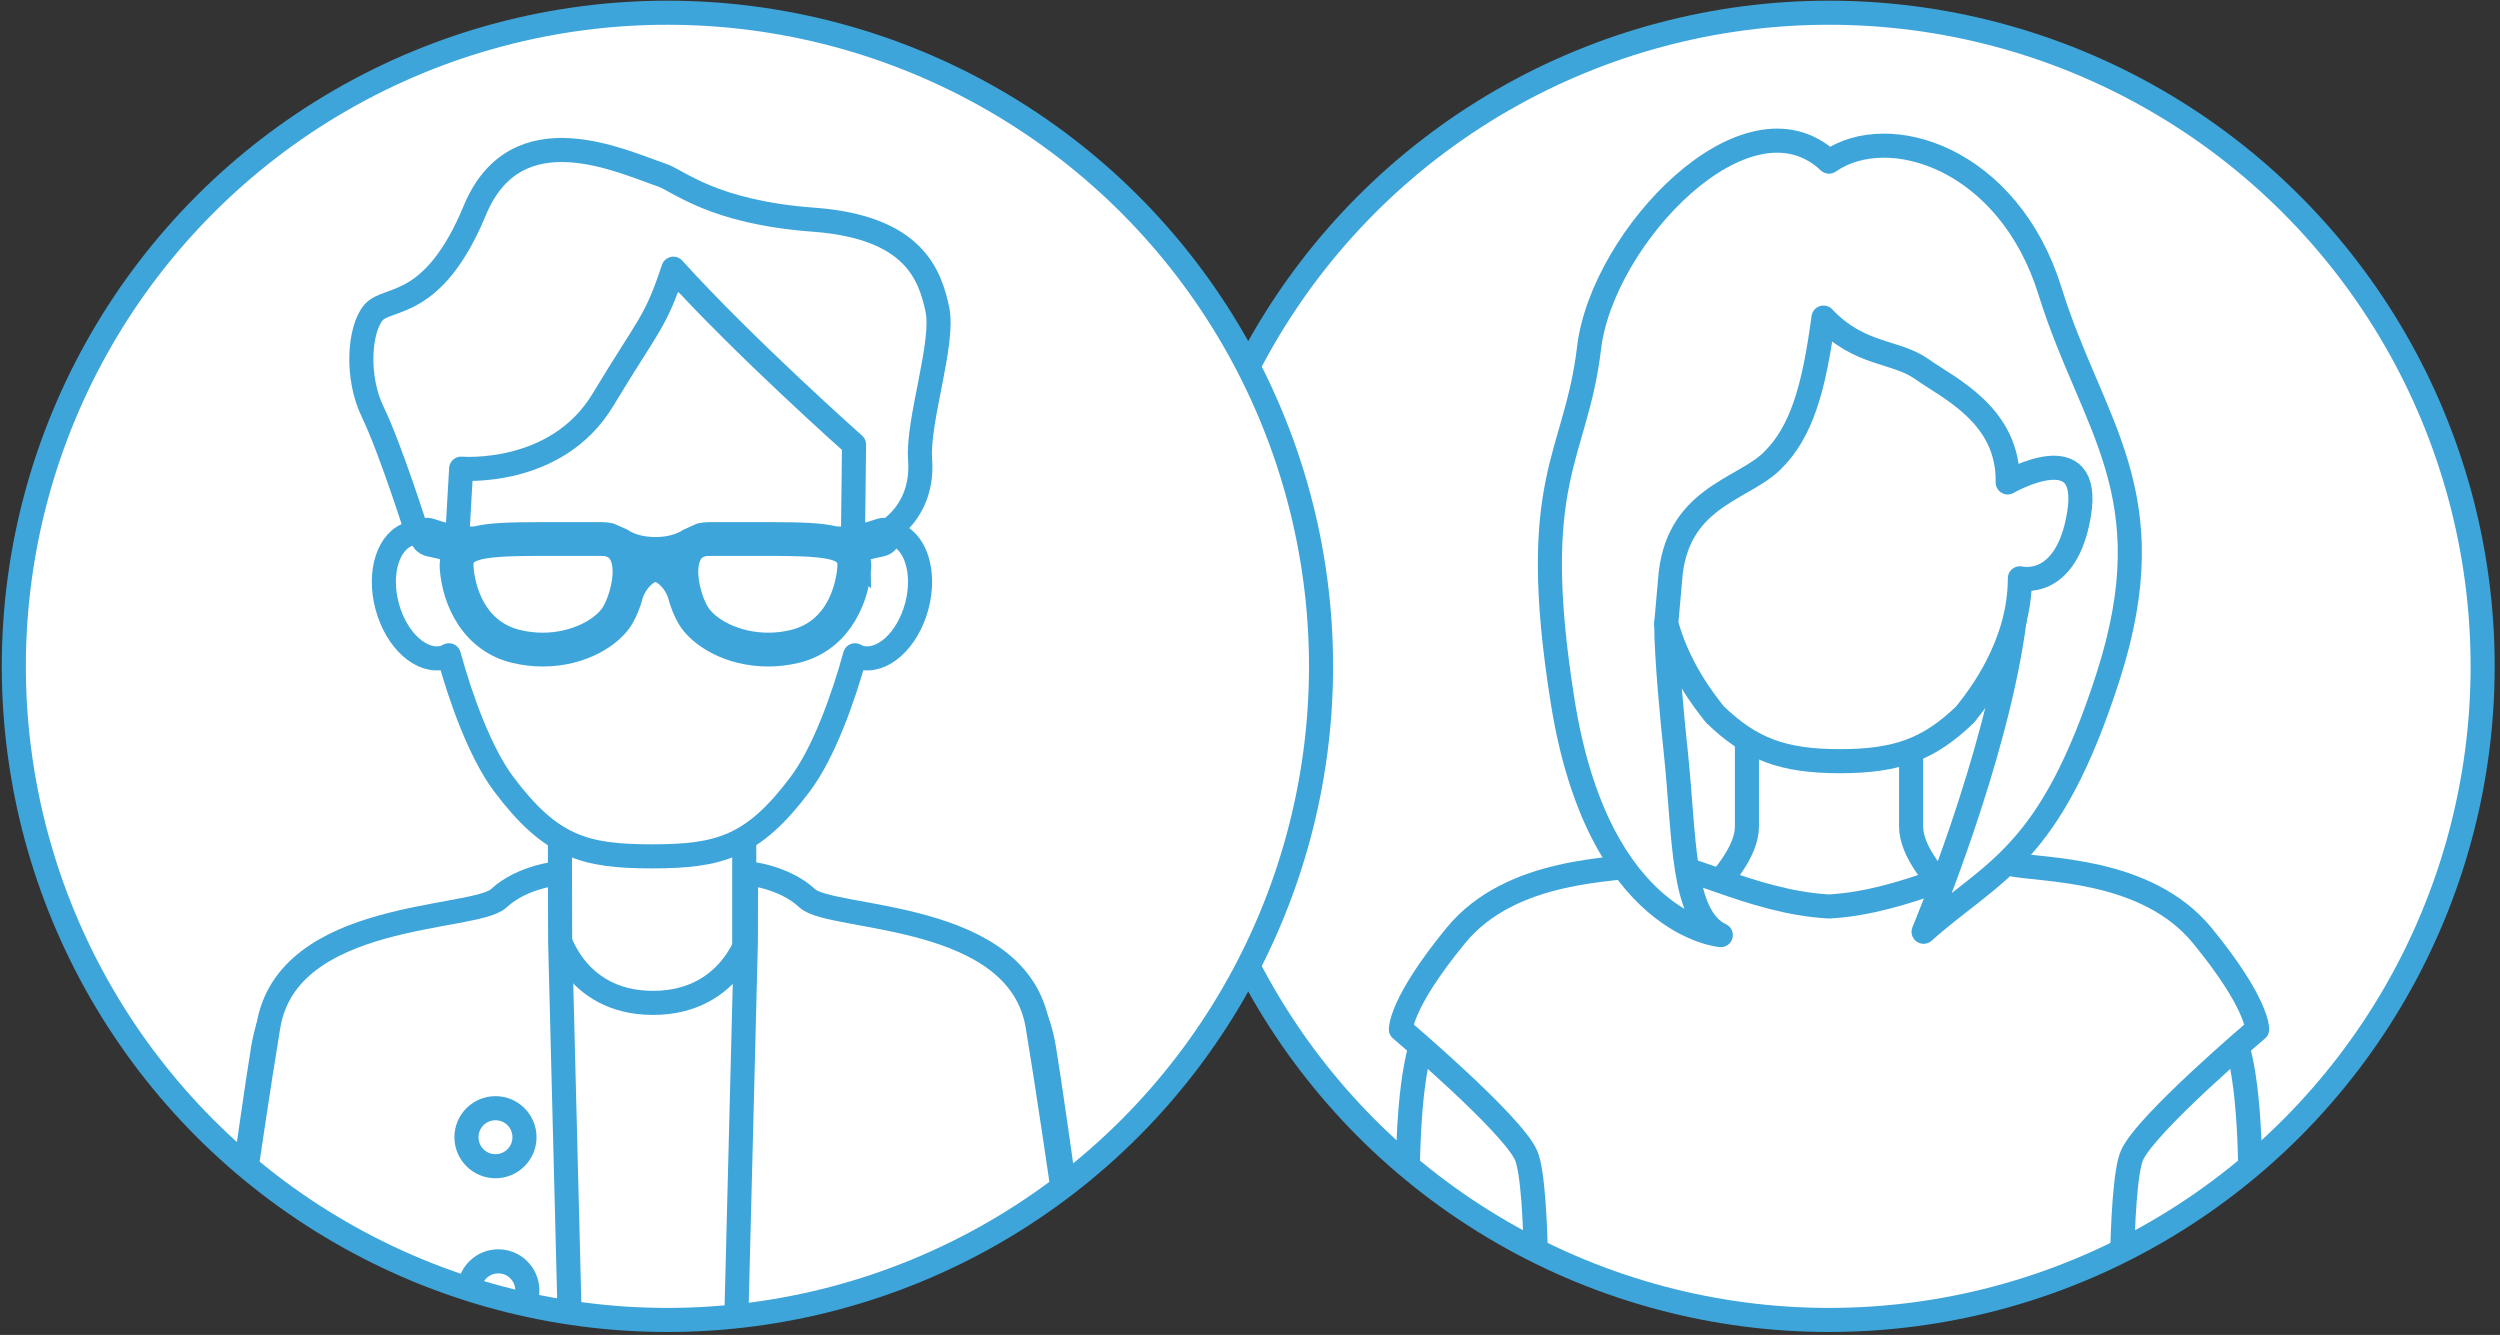 <?xml version="1.0" encoding="utf-8"?>
<!-- Generator: Adobe Illustrator 15.0.0, SVG Export Plug-In  -->
<!DOCTYPE svg PUBLIC "-//W3C//DTD SVG 1.1//EN" "http://www.w3.org/Graphics/SVG/1.1/DTD/svg11.dtd">
<svg version="1.1"
	 xmlns="http://www.w3.org/2000/svg" xmlns:xlink="http://www.w3.org/1999/xlink" xmlns:a="http://ns.adobe.com/AdobeSVGViewerExtensions/3.0/"
	 x="0px" y="0px" width="206px" height="110px" viewBox="-0.145 -0.055 206 110" enable-background="new -0.145 -0.055 206 110"
	 xml:space="preserve">
<rect x="-0.145" y="-0.055" width="206" height="110" fill="#333333" stroke="none"/>
<defs>
</defs>
<g>
	<defs>
		<circle id="SVGID_2_" cx="150.567" cy="54.851" r="53.858"/>
	</defs>
	<use xlink:href="#SVGID_2_"  overflow="visible" fill="#FFFFFF"/>
	<clipPath id="SVGID_3_">
		<use xlink:href="#SVGID_2_"  overflow="visible"/>
	</clipPath>
	<g clip-path="url(#SVGID_3_)">
		
			<path fill="#FFFFFF" stroke="#3DA5D9" stroke-width="1.984" stroke-linecap="round" stroke-linejoin="round" stroke-miterlimit="10" d="
			M134.826,44.743c-1.247,6.118-1.008,29.929,6.823,32.255s15.817,2.171,17.91-0.465c2.094-2.637,10.13-17.496,10.7-28.224
			C170.829,37.583,138.16,28.383,134.826,44.743z"/>
		
			<path fill="#FFFFFF" stroke="#3DA5D9" stroke-width="1.984" stroke-linecap="round" stroke-linejoin="round" stroke-miterlimit="10" d="
			M150.567,55.602h6.764c0,0,0,8.369,0,12.446c0,4.078,7.931,9.578,7.931,9.578s0.633,5.988-5.053,8.986s-9.642,2.998-9.642,2.998
			s-3.956,0-9.642-2.998c-5.687-2.998-5.053-8.986-5.053-8.986s7.931-5.5,7.931-9.578c0-4.077,0-12.446,0-12.446H150.567z"/>
		<path fill="#FFFFFF" stroke="#3DA5D9" stroke-width="0.5" stroke-linecap="round" stroke-linejoin="round" d="M166.748,46.687
			c0.13,0.06,0.26,0.11,0.4,0.149c1.77,0.48,3.79-1.35,4.52-4.08c0.73-2.72-0.109-5.31-1.88-5.789
			c-1.149-0.311-2.41,0.369-3.35,1.64"/>
		
			<path fill="#FFFFFF" stroke="#3DA5D9" stroke-width="1.984" stroke-linecap="round" stroke-linejoin="round" stroke-miterlimit="10" d="
			M119.03,82.902c-4.344,1.822-3.036,19.754-2.898,28.858h13.111C129.243,111.761,137.109,75.311,119.03,82.902z"/>
		
			<path fill="#FFFFFF" stroke="#3DA5D9" stroke-width="1.984" stroke-linecap="round" stroke-linejoin="round" stroke-miterlimit="10" d="
			M182.104,82.902c4.344,1.822,3.036,19.754,2.898,28.858h-13.111C171.892,111.761,164.025,75.311,182.104,82.902z"/>
		
			<path fill="#FFFFFF" stroke="#3DA5D9" stroke-width="1.984" stroke-linecap="round" stroke-linejoin="round" stroke-miterlimit="10" d="
			M150.567,74.639c-6.625-0.368-12.262-4.049-14.93-3.496c-2.669,0.552-11.222,0.275-15.824,5.889
			c-4.602,5.612-4.526,7.729-4.526,7.729s9.217,7.82,10.321,10.396s0.828,16.604,0.828,16.604h48.262c0,0-0.276-14.028,0.828-16.604
			c1.104-2.576,10.321-10.396,10.321-10.396s0.075-2.116-4.526-7.729c-4.603-5.613-13.156-5.337-15.824-5.889
			C162.829,70.59,157.191,74.271,150.567,74.639"/>
		
			<path fill="#FFFFFF" stroke="#3DA5D9" stroke-width="1.984" stroke-linecap="round" stroke-linejoin="round" stroke-miterlimit="10" d="
			M168.786,23.964c-3.411-11.01-13.336-14.111-18.219-10.7l0,0c-6.744-6.357-18.688,6.203-19.773,15.353
			c-1.085,9.149-5.117,10.7-2.171,29.153s13.026,19.229,13.026,19.229c-3.257-1.551-2.946-7.908-3.722-15.197
			c-0.262-2.454-0.771-7.664-0.773-10.492l28.698-0.247c-1.436,11.219-7.494,25.659-7.494,25.659
			c5.737-5.117,10.428-6.077,15.235-21.119C178.4,40.56,172.198,34.974,168.786,23.964z"/>
	</g>
	
		<path clip-path="url(#SVGID_3_)" fill="#FFFFFF" stroke="#3DA5D9" stroke-width="1.984" stroke-linecap="round" stroke-linejoin="round" stroke-miterlimit="10" d="
		M195.695,55.773"/>
	
		<path clip-path="url(#SVGID_3_)" fill="#FFFFFF" stroke="#3DA5D9" stroke-width="1.984" stroke-linecap="round" stroke-linejoin="round" stroke-miterlimit="10" d="
		M151.473,62.667c-4.703,0-7.342-0.983-10.314-3.855c-0.855-1.074-3.02-3.822-4.004-7.503l0.307-3.486
		c0.443-6.875,5.896-7.461,8.376-9.861c2.48-2.399,3.488-6.023,4.273-11.847c2.983,3.162,5.93,2.695,8.117,4.255
		c2.188,1.561,7.171,3.785,7.06,9.327c0,0,7.004-4.046,5.871,2.666c-1.052,6.223-4.867,5.233-4.867,5.233
		c0,5.508-3.38,9.805-4.505,11.216C158.813,61.684,156.175,62.667,151.473,62.667"/>
	<use xlink:href="#SVGID_2_"  overflow="visible" fill="none" stroke="#3DA5D9" stroke-width="1.984" stroke-miterlimit="10"/>
</g>
<g>
	<defs>
		<circle id="SVGID_1_" cx="54.851" cy="54.851" r="53.858"/>
	</defs>
	<use xlink:href="#SVGID_1_"  overflow="visible" fill="#FFFFFF"/>
	<clipPath id="SVGID_4_">
		<use xlink:href="#SVGID_1_"  overflow="visible"/>
	</clipPath>
	<g clip-path="url(#SVGID_4_)">
		
			<rect x="45.996" y="64.413" fill="#FFFFFF" stroke="#3DA5D9" stroke-width="1.984" stroke-linecap="round" stroke-linejoin="round" stroke-miterlimit="10" width="15.184" height="21.889"/>
		
			<path fill="#FFFFFF" stroke="#3DA5D9" stroke-width="1.984" stroke-linecap="round" stroke-linejoin="round" stroke-miterlimit="10" d="
			M17.563,114.378c0,0,3.071-22.657,3.974-28.076s4.155-6.493,4.155-6.493l19.978-3.293c0,0,1.299,6.066,7.993,6.066
			s8.08-6.066,8.08-6.066l19.978,3.293c0,0,3.251,1.074,4.155,6.493s3.974,28.076,3.974,28.076H17.563z"/>
		
			<path fill="#FFFFFF" stroke="#3DA5D9" stroke-width="1.984" stroke-linecap="round" stroke-linejoin="round" stroke-miterlimit="10" d="
			M73.458,43.916c-0.711-0.19-1.462-0.017-2.16,0.429c-0.092-5.949-0.661-12.341-3.511-16.134
			c-3.209-4.272-9.312-5.247-14.209-5.247c-4.898,0-11,0.975-14.21,5.247c-2.85,3.793-3.419,10.186-3.511,16.134
			c-0.697-0.445-1.448-0.619-2.16-0.429c-1.827,0.49-2.695,3.17-1.94,5.988s2.848,4.705,4.674,4.216
			c0.147-0.039,0.276-0.114,0.41-0.181c0.974,3.554,2.585,8.043,4.527,10.629c3.878,5.16,6.643,5.941,12.209,5.941
			s8.33-0.781,12.208-5.941c1.942-2.586,3.554-7.075,4.527-10.629c0.134,0.066,0.264,0.142,0.41,0.181
			c1.827,0.489,3.919-1.397,4.674-4.216C76.152,47.086,75.284,44.406,73.458,43.916z"/>
		
			<path fill="#FFFFFF" stroke="#3DA5D9" stroke-width="1.984" stroke-linecap="round" stroke-linejoin="round" stroke-miterlimit="10" d="
			M34.147,43.61l3.354,1.12l0.353-6.168c0,0,7.855,0.677,11.673-5.658c3.817-6.334,4.317-6.291,5.812-10.818
			c5.812,6.434,14.89,14.494,14.89,14.494l-0.102,8.629l2.553-1.327c0,0,3.319-1.634,2.991-6.076
			c-0.236-3.196,2.028-9.649,1.416-12.406c-0.613-2.757-1.868-6.739-10.201-7.353c-8.333-0.612-11.138-3.223-12.497-3.676
			c-3.217-1.072-11.978-5.361-15.409,2.91c-3.431,8.271-7.174,7.049-8.345,8.412c-1.172,1.362-1.477,5.3-0.062,8.21
			S34.147,43.61,34.147,43.61z"/>
	</g>
	<path clip-path="url(#SVGID_4_)" fill="#3DA5D9" stroke="#3DA5D9" stroke-miterlimit="10" d="M63.151,54.363
		c-3.425,0-5.993-1.679-6.929-3.238c-0.341-0.57-0.641-1.309-0.844-2.08c-0.305-0.946-1.119-1.65-1.515-1.65
		c-0.396,0-1.211,0.704-1.523,1.676c-0.195,0.746-0.496,1.484-0.836,2.055c-0.937,1.56-3.503,3.238-6.928,3.238
		c-0.787,0-1.579-0.093-2.356-0.275c-3.855-0.906-5.442-4.512-5.63-7.322c-0.018-0.26-0.003-0.514,0.044-0.773v-0.003
		c0.003-0.317-0.198-0.435-1.027-0.597c-0.25-0.049-0.487-0.095-0.695-0.176c-0.541-0.21-0.869-0.789-0.765-1.346
		c0.085-0.454,0.453-0.76,0.914-0.76c0.137,0,0.281,0.026,0.429,0.079c0.688,0.238,2.009,0.64,3.125,0.64
		c0.151,0,0.299-0.008,0.44-0.024c1.116-0.278,2.819-0.337,5.188-0.337h5.203c0.286,0,0.558,0.03,0.813,0.09l1.05,0.469
		c0.677,0.443,1.536,0.669,2.555,0.669c1.019,0,1.878-0.226,2.554-0.669l1.052-0.471c0.255-0.058,0.525-0.088,0.81-0.088h5.203
		c2.368,0,4.072,0.059,5.25,0.348c0.08,0.006,0.228,0.014,0.378,0.014c1.116,0,2.437-0.401,3.125-0.64
		c0.148-0.053,0.293-0.079,0.43-0.079c0.461,0,0.829,0.306,0.914,0.76c0.104,0.557-0.225,1.136-0.766,1.346
		c-0.207,0.081-0.444,0.127-0.694,0.176c-0.829,0.162-1.031,0.279-1.027,0.597l0,0c0.048,0.261,0.063,0.515,0.045,0.776
		c-0.008,0.125-0.019,0.252-0.033,0.379l0.001,0.055l-0.006-0.006c-0.314,2.738-1.93,6.033-5.592,6.895
		C64.729,54.271,63.938,54.363,63.151,54.363z M58.28,45.253c-0.552,0-0.912,0.182-1.133,0.573c-0.599,1.059-0.042,3.302,0.605,4.38
		c0.69,1.151,2.817,2.373,5.399,2.373c0.65,0,1.305-0.076,1.946-0.228c3.751-0.883,4.206-4.907,4.259-5.704
		c0.028-0.417-0.078-0.589-0.173-0.69c-0.549-0.586-2.588-0.704-5.7-0.704H58.28z M44.243,45.253c-3.112,0-5.151,0.118-5.7,0.704
		c-0.095,0.102-0.201,0.273-0.173,0.689c0.053,0.798,0.507,4.822,4.259,5.705c0.642,0.151,1.297,0.228,1.946,0.228
		c2.582,0,4.708-1.222,5.398-2.373c0.647-1.078,1.205-3.321,0.605-4.38c-0.222-0.392-0.581-0.573-1.133-0.573H44.243z"/>
	
		<path clip-path="url(#SVGID_4_)" fill="#FFFFFF" stroke="#3DA5D9" stroke-width="1.984" stroke-linecap="round" stroke-linejoin="round" stroke-miterlimit="10" d="
		M45.996,71.886c0,0-3.062,0.231-5.047,2.083c-1.985,1.852-17.393,0.97-18.979,10.52c-1.586,9.549-4.406,29.89-4.406,29.89h29.381
		l-0.933-36.833L45.996,71.886z"/>
	
		<path clip-path="url(#SVGID_4_)" fill="#FFFFFF" stroke="#3DA5D9" stroke-width="1.984" stroke-linecap="round" stroke-linejoin="round" stroke-miterlimit="10" d="
		M61.33,71.886c0,0,3.062,0.231,5.047,2.083s17.393,0.97,18.979,10.52c1.586,9.549,4.406,29.89,4.406,29.89H60.381l0.933-36.833
		L61.33,71.886z"/>
	
		<path clip-path="url(#SVGID_4_)" fill="#FFFFFF" stroke="#3DA5D9" stroke-width="1.984" stroke-linecap="round" stroke-linejoin="round" stroke-miterlimit="10" d="
		M68.142,93.132"/>
	
		<circle clip-path="url(#SVGID_4_)" fill="#FFFFFF" stroke="#3DA5D9" stroke-width="1.984" stroke-linecap="round" stroke-linejoin="round" stroke-miterlimit="10" cx="40.682" cy="93.651" r="2.391"/>
	
		<circle clip-path="url(#SVGID_4_)" fill="#FFFFFF" stroke="#3DA5D9" stroke-width="1.984" stroke-linecap="round" stroke-linejoin="round" stroke-miterlimit="10" cx="40.915" cy="106.271" r="2.391"/>
	<use xlink:href="#SVGID_1_"  overflow="visible" fill="none" stroke="#3DA5D9" stroke-width="1.984" stroke-miterlimit="10"/>
</g>
</svg>
